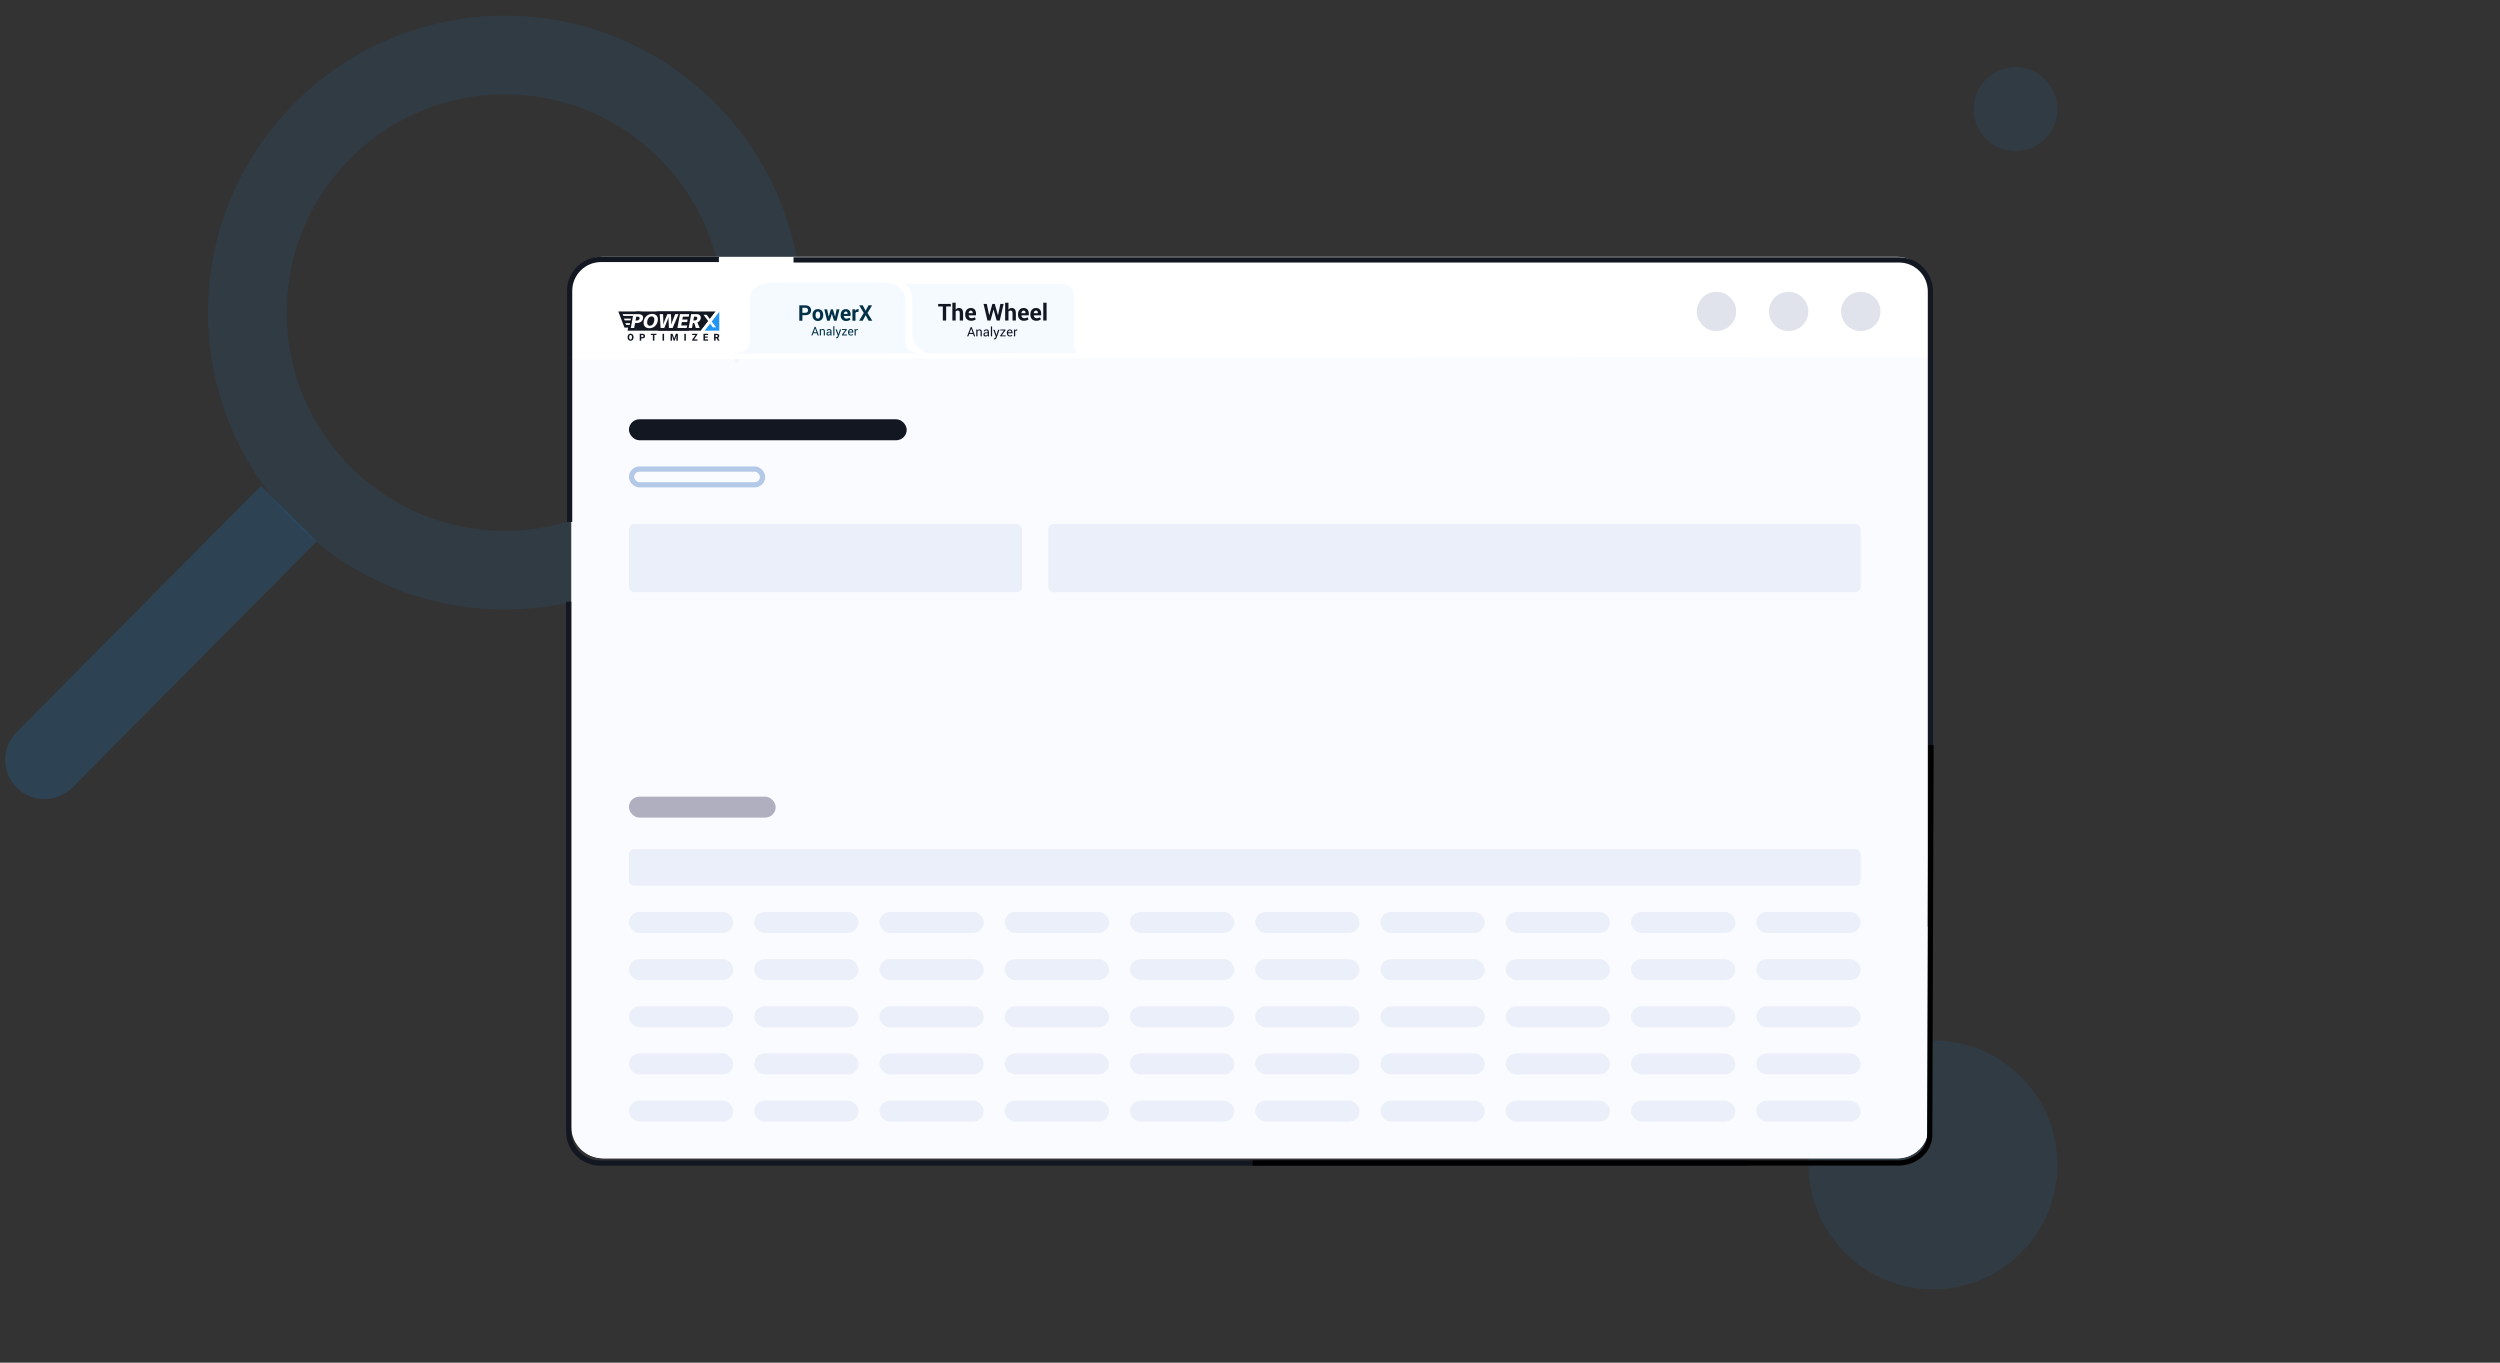 <svg width="477" height="260" viewBox="0 0 477 260" fill="none" xmlns="http://www.w3.org/2000/svg">
<rect x="0" y="0" width="477" height="260" fill="#333333" stroke="none"/>
<path d="M392.562 222.252C392.562 235.367 381.931 245.998 368.816 245.998C355.702 245.998 345.07 235.367 345.07 222.252C345.07 209.137 355.702 198.506 368.816 198.506C381.931 198.506 392.562 209.137 392.562 222.252Z" fill="#1D89E4" fill-opacity="0.1"/>
<path fill-rule="evenodd" clip-rule="evenodd" d="M54.691 59.643C54.691 82.641 73.335 101.286 96.334 101.286C119.332 101.286 137.977 82.641 137.977 59.643C137.977 36.644 119.332 18 96.334 18C73.335 18 54.691 36.644 54.691 59.643ZM39.691 59.643C39.691 90.926 65.051 116.286 96.334 116.286C127.617 116.286 152.977 90.926 152.977 59.643C152.977 28.36 127.617 3 96.334 3C65.051 3 39.691 28.36 39.691 59.643Z" fill="#1D89E4" fill-opacity="0.1"/>
<path fill-rule="evenodd" clip-rule="evenodd" d="M3.178 139.683L49.782 92.719L60.43 103.285L13.825 150.248C10.907 153.189 6.158 153.207 3.218 150.289C0.278 147.371 0.26 142.623 3.178 139.683Z" fill="#1D89E4" fill-opacity="0.1"/>
<path fill-rule="evenodd" clip-rule="evenodd" d="M3.178 139.684L49.782 92.72L60.43 103.286L13.825 150.249C10.907 153.19 6.158 153.208 3.218 150.29C0.278 147.372 0.26 142.624 3.178 139.684Z" fill="#1D89E4" fill-opacity="0.1"/>
<path d="M109 55.02C109 51.695 111.687 49 115.002 49H361.998C365.313 49 368 51.695 368 55.02V214.98C368 218.305 365.313 221 361.998 221H115.002C111.687 221 109 218.305 109 214.98V55.02Z" fill="white"/>
<path fill-rule="evenodd" clip-rule="evenodd" d="M121.799 59.423C122.006 59.423 122.196 59.447 122.369 59.499C122.562 59.556 122.73 59.646 122.859 59.763C123 59.886 123.103 60.039 123.163 60.214L123.188 60.295C123.209 60.37 123.221 60.446 123.225 60.524C123.288 60.416 123.36 60.319 123.441 60.236C123.559 60.112 123.696 60.015 123.84 59.954C123.993 59.886 124.152 59.85 124.316 59.85C124.486 59.85 124.647 59.886 124.787 59.957C124.945 60.034 125.076 60.15 125.174 60.297C125.272 60.444 125.328 60.615 125.347 60.791C125.371 60.963 125.363 61.15 125.326 61.354C125.291 61.545 125.237 61.718 125.161 61.875C125.083 62.036 124.988 62.175 124.873 62.29C124.754 62.41 124.618 62.503 124.472 62.563C124.324 62.627 124.167 62.659 124.007 62.659C123.838 62.659 123.677 62.624 123.525 62.55C123.372 62.472 123.245 62.357 123.15 62.214C123.055 62.072 122.997 61.907 122.969 61.711C122.959 61.622 122.957 61.529 122.962 61.432L122.957 61.441C122.841 61.605 122.697 61.743 122.527 61.855C122.368 61.959 122.19 62.036 121.99 62.087C121.888 62.112 121.784 62.13 121.679 62.14L121.599 62.147L121.426 63.091H119.743L119.85 62.503L119.15 62.503L117.969 59.423H121.799ZM125.32 59.423H132.114L131.838 60.937L131.728 60.937L131.611 61.578L131.734 61.578L131.457 63.092H127.144L127.137 62.963L127.085 63.092H125.561L125.32 59.423ZM126.046 62.578L125.872 59.937H126.524L126.562 61.152C126.564 61.264 126.564 61.373 126.562 61.48L126.561 61.586C126.558 61.694 126.553 61.805 126.545 61.92H126.553L126.604 61.768C126.639 61.667 126.674 61.568 126.711 61.472C126.765 61.326 126.821 61.182 126.878 61.04L127.331 59.937H128.016L128.072 61.04L128.078 61.183C128.081 61.278 128.082 61.375 128.081 61.472C128.08 61.614 128.077 61.764 128.071 61.92H128.079L128.116 61.804C128.153 61.688 128.193 61.577 128.234 61.467L128.275 61.357L128.356 61.143L128.824 59.937H129.467L128.342 62.578H127.635L127.576 61.455L127.569 61.312C127.564 61.216 127.561 61.12 127.558 61.023C127.554 60.875 127.552 60.725 127.551 60.574H127.543L127.489 60.724C127.453 60.824 127.416 60.922 127.378 61.019L127.207 61.451L126.744 62.578H126.046ZM131.503 59.937H129.738L129.256 62.578H131.034L131.123 62.092H129.983L130.101 61.446H131.118L131.206 60.964H130.189L130.288 60.423H131.414L131.503 59.937ZM124.046 60.423C124.134 60.384 124.223 60.364 124.313 60.364C124.405 60.364 124.487 60.383 124.559 60.419C124.634 60.455 124.695 60.51 124.743 60.582C124.792 60.655 124.823 60.749 124.835 60.864C124.851 60.975 124.845 61.108 124.817 61.262C124.79 61.41 124.75 61.54 124.696 61.651C124.641 61.763 124.578 61.856 124.507 61.928C124.434 62.001 124.354 62.055 124.267 62.092C124.196 62.122 124.123 62.14 124.049 62.145L124.004 62.146L123.965 62.145C123.888 62.141 123.818 62.123 123.754 62.092C123.682 62.055 123.622 62.001 123.574 61.928C123.525 61.856 123.493 61.763 123.477 61.651C123.464 61.54 123.47 61.41 123.497 61.262C123.525 61.113 123.565 60.984 123.619 60.872C123.673 60.76 123.736 60.666 123.809 60.591C123.881 60.515 123.961 60.459 124.046 60.423Z" fill="#131722"/>
<path fill-rule="evenodd" clip-rule="evenodd" d="M121.391 59.423H136.562L133.728 63.092H121.391V59.423Z" fill="#131722"/>
<path fill-rule="evenodd" clip-rule="evenodd" d="M134.406 63.092L137.24 59.423V63.092H134.406Z" fill="#2196F3"/>
<path fill-rule="evenodd" clip-rule="evenodd" d="M120.359 62.58L120.841 59.938H121.799C121.959 59.938 122.1 59.956 122.222 59.993C122.344 60.029 122.444 60.082 122.521 60.152C122.601 60.222 122.655 60.307 122.685 60.408C122.717 60.505 122.722 60.618 122.698 60.747C122.67 60.901 122.617 61.034 122.538 61.146C122.458 61.258 122.361 61.351 122.246 61.427C122.135 61.499 122.009 61.554 121.868 61.59C121.73 61.623 121.587 61.641 121.439 61.641H121.169L120.998 62.58H120.359ZM121.392 60.417L121.257 61.159H121.488C121.55 61.159 121.611 61.152 121.673 61.138C121.734 61.124 121.788 61.103 121.835 61.075C121.886 61.044 121.928 61.005 121.961 60.957C121.998 60.91 122.023 60.851 122.036 60.782C122.058 60.661 122.032 60.57 121.959 60.509C121.889 60.448 121.786 60.417 121.649 60.417H121.392ZM124.42 59.888C124.61 59.888 124.781 59.92 124.932 59.984C125.083 60.045 125.207 60.135 125.303 60.252C125.4 60.37 125.464 60.514 125.498 60.684C125.534 60.855 125.532 61.048 125.493 61.263C125.455 61.473 125.386 61.661 125.285 61.829C125.187 61.997 125.067 62.141 124.924 62.261C124.785 62.378 124.627 62.469 124.45 62.533C124.276 62.595 124.094 62.626 123.903 62.626C123.713 62.626 123.542 62.595 123.39 62.533C123.239 62.472 123.115 62.384 123.018 62.269C122.922 62.152 122.855 62.009 122.819 61.841C122.785 61.671 122.788 61.478 122.827 61.263C122.865 61.053 122.934 60.865 123.031 60.697C123.13 60.526 123.25 60.381 123.393 60.261C123.536 60.141 123.694 60.048 123.868 59.984C124.045 59.92 124.229 59.888 124.42 59.888ZM123.502 61.262C123.475 61.41 123.468 61.54 123.481 61.652C123.497 61.764 123.529 61.856 123.578 61.929C123.626 62.001 123.686 62.056 123.758 62.092C123.833 62.129 123.916 62.147 124.009 62.147C124.098 62.147 124.186 62.129 124.271 62.092C124.359 62.056 124.439 62.001 124.511 61.929C124.583 61.856 124.646 61.764 124.7 61.652C124.754 61.54 124.795 61.41 124.822 61.262C124.85 61.109 124.855 60.976 124.84 60.864C124.827 60.749 124.796 60.656 124.748 60.583C124.7 60.51 124.638 60.456 124.563 60.419C124.492 60.383 124.409 60.365 124.317 60.365C124.227 60.365 124.138 60.385 124.05 60.424C123.965 60.46 123.886 60.516 123.813 60.592C123.741 60.667 123.677 60.761 123.623 60.872C123.569 60.984 123.529 61.114 123.502 61.262ZM125.869 59.938H126.52L126.555 61.041C126.561 61.192 126.562 61.338 126.558 61.481C126.558 61.621 126.552 61.768 126.541 61.921H126.55C126.6 61.768 126.653 61.618 126.707 61.473C126.762 61.327 126.817 61.183 126.874 61.041L127.328 59.938H128.013L128.069 61.041C128.076 61.183 128.079 61.327 128.078 61.473C128.077 61.615 128.073 61.765 128.067 61.921H128.076C128.124 61.765 128.175 61.614 128.23 61.468C128.285 61.32 128.339 61.178 128.392 61.041L128.821 59.938H129.464L128.338 62.58H127.632L127.572 61.456C127.564 61.313 127.559 61.169 127.554 61.024C127.55 60.876 127.548 60.726 127.548 60.575H127.54C127.487 60.726 127.432 60.874 127.374 61.02C127.317 61.165 127.26 61.309 127.203 61.452L126.741 62.58H126.043L125.869 59.938ZM129.252 62.58L129.734 59.938H131.5L131.411 60.425H130.284L130.186 60.965H131.203L131.115 61.447H130.098L129.98 62.093H131.119L131.03 62.58H129.252ZM131.389 62.58L131.871 59.938H132.922C133.073 59.938 133.202 59.96 133.309 60.005C133.419 60.047 133.505 60.106 133.567 60.181C133.631 60.257 133.674 60.345 133.695 60.446C133.716 60.546 133.716 60.654 133.695 60.768C133.675 60.877 133.641 60.974 133.592 61.057C133.546 61.139 133.493 61.21 133.431 61.272C133.37 61.333 133.306 61.383 133.24 61.422C133.173 61.462 133.113 61.492 133.059 61.515L133.499 62.58H132.764L132.467 61.628H132.202L132.028 62.58H131.389ZM132.424 60.417L132.291 61.146H132.484C132.63 61.146 132.753 61.117 132.853 61.058C132.953 60.999 133.015 60.904 133.039 60.773C133.059 60.664 133.039 60.577 132.977 60.513C132.916 60.449 132.817 60.417 132.68 60.417H132.424Z" fill="white"/>
<path fill-rule="evenodd" clip-rule="evenodd" d="M120.843 59.938V60.28H118.954L118.789 59.938H120.843Z" fill="white"/>
<path fill-rule="evenodd" clip-rule="evenodd" d="M119.039 60.793H120.368L120.306 61.135H119.202L119.039 60.793Z" fill="white"/>
<path fill-rule="evenodd" clip-rule="evenodd" d="M120.219 61.649L120.156 61.991H119.472L119.305 61.649H120.219Z" fill="white"/>
<path fill-rule="evenodd" clip-rule="evenodd" d="M134.227 60.06H134.826L136.623 62.455H136.024L134.227 60.06Z" fill="white"/>
<path fill-rule="evenodd" clip-rule="evenodd" d="M137.242 59.423H136.557L133.723 63.092H134.408L137.242 59.423Z" fill="white"/>
<path fill-rule="evenodd" clip-rule="evenodd" d="M120.609 64.937C120.524 64.989 120.426 65.015 120.316 65.015C120.205 65.015 120.107 64.989 120.021 64.937C119.936 64.885 119.869 64.81 119.821 64.713C119.774 64.616 119.75 64.502 119.75 64.37V64.316C119.75 64.184 119.774 64.07 119.821 63.972C119.868 63.875 119.935 63.8 120.02 63.748C120.105 63.696 120.203 63.67 120.314 63.67C120.424 63.67 120.522 63.696 120.608 63.748C120.694 63.8 120.76 63.875 120.808 63.972C120.856 64.07 120.879 64.184 120.879 64.316V64.37C120.879 64.502 120.856 64.616 120.808 64.713C120.76 64.81 120.694 64.885 120.609 64.937ZM120.112 64.671C120.159 64.741 120.226 64.776 120.313 64.776C120.398 64.776 120.464 64.741 120.511 64.671C120.558 64.601 120.581 64.501 120.581 64.371V64.314C120.581 64.183 120.557 64.084 120.511 64.014C120.464 63.945 120.397 63.911 120.311 63.911C120.223 63.911 120.156 63.945 120.11 64.014C120.065 64.083 120.042 64.183 120.042 64.314V64.371C120.042 64.501 120.065 64.601 120.112 64.671ZM122.352 64.998V64.548H122.577C122.679 64.548 122.768 64.531 122.843 64.496C122.918 64.462 122.975 64.413 123.015 64.35C123.056 64.287 123.076 64.213 123.076 64.129C123.076 64.044 123.056 63.968 123.015 63.902C122.975 63.835 122.917 63.783 122.842 63.745C122.766 63.708 122.678 63.689 122.577 63.689H122.06V64.998H122.352ZM122.351 64.312H122.576C122.645 64.312 122.697 64.295 122.73 64.263C122.764 64.23 122.781 64.186 122.781 64.13C122.781 64.093 122.773 64.058 122.759 64.027C122.745 63.996 122.722 63.971 122.691 63.952C122.661 63.933 122.622 63.924 122.576 63.924H122.351V64.312ZM124.856 64.998V63.924H125.253V63.689H124.174V63.924H124.564V64.998H124.856ZM126.706 63.689V64.998H126.414V63.689H126.706ZM128.232 64.998V64.676L128.204 64.042L128.54 64.998H128.736L129.072 64.042L129.043 64.676V64.998H129.336V63.689H128.953L128.638 64.611L128.323 63.689H127.941V64.998H128.232ZM130.861 63.689V64.998H130.569V63.689H130.861ZM133.063 64.998V64.763H132.424L133.052 63.848V63.689H132.054V63.924H132.688L132.055 64.834V64.998H133.063ZM135.107 64.763V64.998H134.218V63.689H135.107V63.924H134.51V64.212H135.017V64.439H134.51V64.763H135.107ZM136.539 64.998V64.53H136.734L136.971 64.998H137.284V64.984L137.006 64.454C137.081 64.42 137.138 64.373 137.178 64.314C137.217 64.256 137.237 64.179 137.237 64.084C137.237 63.999 137.217 63.927 137.178 63.868C137.139 63.809 137.083 63.764 137.009 63.734C136.936 63.704 136.849 63.689 136.748 63.689H136.247V64.998H136.539ZM136.539 64.294H136.747C136.812 64.294 136.861 64.278 136.894 64.245C136.928 64.212 136.945 64.167 136.945 64.11C136.945 64.051 136.928 64.005 136.895 63.973C136.861 63.94 136.812 63.924 136.747 63.924H136.539V64.294Z" fill="#131722"/>
<path d="M109.25 68.044H368.008V215.019C368.008 218.333 365.322 221.019 362.008 221.019H115.25C111.936 221.019 109.25 218.333 109.25 215.019V68.044Z" fill="#FAFBFE"/>
<path fill-rule="evenodd" clip-rule="evenodd" d="M143.06 65.374C143.06 66.849 141.543 68.044 139.672 68.044H263.108C261.237 68.044 259.72 66.849 259.72 65.374V57.23C259.72 55.755 258.204 54.56 256.332 54.56H146.447C144.576 54.56 143.06 55.755 143.06 57.23V65.374Z" fill="white"/>
<path fill-rule="evenodd" clip-rule="evenodd" d="M140.156 68.411C140.156 70.266 142.186 68.411 140.156 68.411V67.411C141.869 67.411 143.044 66.335 143.044 65.24V57.096C143.044 55.241 144.902 53.926 146.932 53.926H168.817C170.847 53.926 172.705 55.241 172.705 57.096V65.24C172.705 66.335 173.88 67.411 175.592 67.411V68.411H140.156Z" fill="#2196F3" fill-opacity="0.05"/>
<path d="M178.953 67.911H205.984L204.949 66.391V56.825C204.949 55.321 204.171 54.16 202.459 54.16H172.03C173.742 54.16 174.101 56.227 174.101 57.731V63.964C174.101 66.297 177.241 67.911 178.953 67.911Z" fill="#2196F3" fill-opacity="0.05"/>
<path fill-rule="evenodd" clip-rule="evenodd" d="M182.961 58.757C182.705 58.757 182.497 58.871 182.338 59.098L182.343 57.762H181.71V61.153H182.343V59.429C182.435 59.31 182.566 59.25 182.736 59.25C182.867 59.25 182.963 59.289 183.026 59.368C183.089 59.446 183.12 59.574 183.12 59.752V61.153H183.756V59.757C183.756 59.422 183.687 59.172 183.55 59.006C183.415 58.84 183.219 58.757 182.961 58.757ZM181.423 58.477V57.989H179V58.477H179.891V61.153H180.526V58.477H181.423ZM185.601 59.697C185.601 59.558 185.569 59.45 185.504 59.373C185.442 59.294 185.35 59.255 185.229 59.255C185.108 59.255 185.013 59.298 184.944 59.385C184.875 59.472 184.832 59.591 184.816 59.743L184.823 59.755H185.601V59.697ZM185.28 61.206C184.942 61.206 184.67 61.099 184.466 60.885C184.263 60.671 184.161 60.393 184.161 60.052V59.965C184.161 59.731 184.204 59.524 184.289 59.342C184.376 59.16 184.5 59.018 184.661 58.917C184.824 58.814 185.012 58.762 185.224 58.762C185.54 58.762 185.785 58.857 185.961 59.047C186.136 59.236 186.224 59.495 186.224 59.825V60.17H184.821L184.816 60.185C184.827 60.344 184.88 60.473 184.973 60.571C185.066 60.668 185.186 60.716 185.33 60.716C185.475 60.716 185.594 60.703 185.686 60.678C185.777 60.65 185.882 60.604 186 60.54L186.171 60.931V60.934C186.07 61.017 185.942 61.084 185.787 61.134C185.634 61.182 185.465 61.206 185.28 61.206ZM190.405 60.158L189.808 57.989H189.34L188.748 60.158L188.734 60.156L188.28 57.989H187.659L188.4 61.153H188.987L189.569 59.064H189.581L190.161 61.153H190.75L191.489 57.989H190.871L190.419 60.158H190.405ZM192.41 59.098C192.569 58.871 192.777 58.757 193.033 58.757C193.29 58.757 193.487 58.84 193.622 59.006C193.759 59.172 193.827 59.422 193.827 59.757V61.153H193.192V59.752C193.192 59.574 193.161 59.446 193.098 59.368C193.035 59.289 192.939 59.25 192.808 59.25C192.638 59.25 192.506 59.31 192.415 59.429V61.153H191.782V57.762H192.415L192.41 59.098ZM195.576 59.373C195.641 59.45 195.673 59.558 195.673 59.697V59.755H194.895L194.888 59.743C194.904 59.591 194.947 59.472 195.016 59.385C195.085 59.298 195.18 59.255 195.301 59.255C195.422 59.255 195.513 59.294 195.576 59.373ZM194.538 60.885C194.742 61.099 195.013 61.206 195.352 61.206C195.537 61.206 195.706 61.182 195.859 61.134C196.013 61.084 196.141 61.017 196.243 60.934V60.931L196.071 60.54C195.954 60.604 195.849 60.65 195.757 60.678C195.665 60.703 195.547 60.716 195.402 60.716C195.257 60.716 195.138 60.668 195.045 60.571C194.951 60.473 194.899 60.344 194.888 60.185L194.893 60.17H196.296V59.825C196.296 59.495 196.208 59.236 196.033 59.047C195.857 58.857 195.612 58.762 195.296 58.762C195.083 58.762 194.896 58.814 194.733 58.917C194.572 59.018 194.448 59.16 194.361 59.342C194.276 59.524 194.233 59.731 194.233 59.965V60.052C194.233 60.393 194.335 60.671 194.538 60.885ZM198.03 59.697C198.03 59.558 197.998 59.45 197.933 59.373C197.871 59.294 197.779 59.255 197.658 59.255C197.537 59.255 197.442 59.298 197.373 59.385C197.304 59.472 197.261 59.591 197.245 59.743L197.252 59.755H198.03V59.697ZM197.709 61.206C197.371 61.206 197.099 61.099 196.895 60.885C196.692 60.671 196.591 60.393 196.591 60.052V59.965C196.591 59.731 196.633 59.524 196.719 59.342C196.806 59.16 196.93 59.018 197.091 58.917C197.253 58.814 197.441 58.762 197.653 58.762C197.969 58.762 198.214 58.857 198.39 59.047C198.565 59.236 198.653 59.495 198.653 59.825V60.17H197.25L197.245 60.185C197.256 60.344 197.309 60.473 197.402 60.571C197.495 60.668 197.615 60.716 197.76 60.716C197.904 60.716 198.023 60.703 198.115 60.678C198.206 60.65 198.311 60.604 198.429 60.54L198.6 60.931V60.934C198.499 61.017 198.371 61.084 198.216 61.134C198.063 61.182 197.894 61.206 197.709 61.206ZM199.689 61.153V57.762H199.054V61.153H199.689ZM189.057 64.176H189.295V62.292H189.057V64.176ZM185.666 63.722L185.831 64.176H186.073L185.405 62.418H185.201L184.52 64.176H184.763L184.93 63.722H185.666ZM185.003 63.524L185.299 62.723H185.305L185.595 63.524H185.003ZM186.483 62.869H186.271V64.176H186.509V63.223C186.541 63.164 186.584 63.119 186.636 63.087C186.689 63.054 186.75 63.038 186.818 63.038C186.912 63.038 186.982 63.063 187.027 63.112C187.072 63.161 187.094 63.243 187.094 63.356V64.176H187.331V63.351C187.331 63.181 187.293 63.054 187.217 62.971C187.141 62.887 187.032 62.845 186.889 62.845C186.72 62.845 186.591 62.918 186.501 63.064L186.483 62.869ZM187.738 64.101C187.666 64.032 187.631 63.935 187.631 63.811C187.631 63.687 187.681 63.589 187.781 63.519C187.881 63.448 188.019 63.413 188.194 63.413H188.452V63.284C188.452 63.207 188.428 63.146 188.381 63.103C188.334 63.058 188.271 63.035 188.19 63.035C188.111 63.035 188.047 63.055 187.998 63.093C187.95 63.131 187.926 63.178 187.926 63.234H187.699L187.696 63.227C187.692 63.129 187.738 63.041 187.833 62.964C187.93 62.886 188.052 62.848 188.201 62.848C188.35 62.848 188.469 62.886 188.558 62.963C188.646 63.039 188.691 63.147 188.691 63.286V63.916C188.691 64.017 188.702 64.105 188.724 64.179H188.479C188.462 64.096 188.453 64.03 188.452 63.983C188.405 64.049 188.346 64.103 188.275 64.144C188.204 64.184 188.129 64.204 188.049 64.204C187.913 64.204 187.81 64.17 187.738 64.101ZM187.871 63.816H187.87C187.87 63.876 187.888 63.922 187.925 63.955C187.961 63.988 188.018 64.004 188.095 64.004C188.172 64.004 188.245 63.983 188.315 63.94C188.386 63.896 188.432 63.845 188.453 63.787V63.574H188.188C188.093 63.574 188.016 63.597 187.958 63.645C187.9 63.691 187.871 63.748 187.871 63.816ZM189.755 64.762C189.721 64.762 189.674 64.756 189.614 64.744L189.638 64.556C189.697 64.56 189.732 64.562 189.744 64.562C189.791 64.562 189.83 64.543 189.861 64.503C189.893 64.464 189.922 64.411 189.948 64.345L190.004 64.208L189.519 62.928H189.784L190.062 63.751L190.104 63.914H190.112L190.432 62.928H190.697L190.148 64.435C190.065 64.653 189.934 64.762 189.755 64.762ZM191.886 64.176V63.989H191.13L191.844 63.032V62.869H190.855V63.058H191.553L190.847 64.01V64.176H191.886ZM192.952 63.364C192.952 63.266 192.927 63.187 192.876 63.127C192.825 63.066 192.752 63.035 192.656 63.035C192.577 63.035 192.509 63.069 192.452 63.135C192.396 63.201 192.361 63.285 192.347 63.388L192.35 63.395H192.952V63.364ZM192.692 64.204C192.51 64.204 192.366 64.144 192.257 64.024C192.15 63.904 192.096 63.747 192.096 63.551V63.497C192.096 63.314 192.151 63.16 192.26 63.035C192.37 62.91 192.502 62.848 192.656 62.848C192.829 62.848 192.962 62.9 193.053 63.005C193.145 63.108 193.191 63.251 193.191 63.433V63.582H192.343L192.339 63.587C192.342 63.716 192.374 63.82 192.436 63.9C192.498 63.978 192.584 64.018 192.692 64.018C192.844 64.018 192.968 63.975 193.062 63.889L193.156 64.043H193.155C193.046 64.15 192.892 64.204 192.692 64.204ZM193.461 64.177H193.698V63.243C193.749 63.13 193.835 63.073 193.957 63.073L194.08 63.081L194.112 62.858C194.083 62.849 194.053 62.845 194.02 62.845C193.884 62.845 193.775 62.917 193.696 63.061L193.673 62.87H193.461V64.177Z" fill="#131722"/>
<path fill-rule="evenodd" clip-rule="evenodd" d="M108.5 67.542L206.501 67.391L207.005 68.344L108.514 68.542L108.5 67.542Z" fill="white"/>
<path fill-rule="evenodd" clip-rule="evenodd" d="M205.219 67.436L368.801 67.173L368.803 68.072L205.22 68.335L205.219 67.436Z" fill="white"/>
<path fill-rule="evenodd" clip-rule="evenodd" d="M153.095 59.679V58.715H153.673C153.833 58.715 153.957 58.76 154.043 58.85C154.129 58.938 154.172 59.055 154.172 59.202C154.172 59.346 154.129 59.462 154.043 59.549C153.957 59.636 153.833 59.679 153.673 59.679H153.095ZM153.095 60.134H153.673C154.009 60.134 154.273 60.049 154.467 59.88C154.66 59.71 154.757 59.483 154.757 59.199C154.757 58.914 154.659 58.687 154.465 58.518C154.271 58.348 154.007 58.263 153.673 58.263H152.508V61.198H153.095V60.134ZM155.609 60.134V60.091C155.609 59.889 155.646 59.73 155.719 59.612C155.791 59.493 155.902 59.434 156.049 59.434C156.196 59.434 156.306 59.493 156.379 59.612C156.452 59.728 156.488 59.888 156.488 60.091V60.134C156.488 60.34 156.452 60.501 156.379 60.618C156.308 60.734 156.198 60.792 156.049 60.792C155.9 60.792 155.789 60.735 155.716 60.62C155.645 60.503 155.609 60.341 155.609 60.134ZM155.025 60.091V60.134C155.025 60.468 155.116 60.737 155.299 60.94C155.482 61.143 155.732 61.245 156.049 61.245C156.367 61.245 156.618 61.143 156.801 60.94C156.984 60.737 157.075 60.468 157.075 60.134V60.091C157.075 59.758 156.983 59.49 156.799 59.287C156.616 59.082 156.365 58.98 156.047 58.98C155.73 58.98 155.48 59.082 155.297 59.287C155.115 59.49 155.025 59.758 155.025 60.091ZM158.916 59.016L159.327 60.418H159.338L159.621 59.016H160.172L159.619 61.198H159.13L158.726 59.898H158.713L158.309 61.198H157.823L157.269 59.016H157.82L158.106 60.414H158.119L158.526 59.016H158.916ZM161.634 59.547C161.693 59.618 161.723 59.718 161.723 59.847V59.901H161.004L160.998 59.889C161.013 59.749 161.052 59.638 161.116 59.558C161.18 59.477 161.268 59.437 161.379 59.437C161.491 59.437 161.576 59.473 161.634 59.547ZM160.674 60.949C160.863 61.148 161.114 61.247 161.426 61.247C161.597 61.247 161.753 61.225 161.895 61.18C162.037 61.134 162.156 61.072 162.249 60.994V60.992L162.091 60.629C161.982 60.689 161.886 60.731 161.801 60.757C161.716 60.78 161.607 60.792 161.473 60.792C161.339 60.792 161.229 60.748 161.143 60.658C161.056 60.567 161.008 60.447 160.998 60.299L161.002 60.286H162.299V59.966C162.299 59.659 162.217 59.419 162.055 59.244C161.893 59.068 161.666 58.98 161.375 58.98C161.178 58.98 161.005 59.028 160.855 59.123C160.706 59.217 160.592 59.349 160.511 59.517C160.432 59.686 160.393 59.879 160.393 60.096V60.176C160.393 60.493 160.487 60.751 160.674 60.949ZM163.225 61.198H162.64V59.016H163.184L163.209 59.338C163.32 59.096 163.48 58.975 163.689 58.975C163.739 58.975 163.791 58.983 163.845 59L163.782 59.522L163.568 59.515C163.403 59.515 163.288 59.585 163.225 59.724V61.198ZM165.159 59.302L164.619 58.263H163.941L164.809 59.717L163.918 61.198H164.603L165.168 60.138L165.732 61.198H166.44L165.523 59.717L166.391 58.263H165.708L165.159 59.302ZM158.989 64.003H159.209V62.255H158.989V64.003ZM155.857 63.582L156.009 64.003H156.232L155.615 62.372H155.427L154.798 64.003H155.023L155.176 63.582H155.857ZM155.244 63.398L155.517 62.655H155.523L155.791 63.398H155.244ZM156.612 62.79H156.416V64.003H156.635V63.119C156.665 63.064 156.704 63.022 156.753 62.992C156.802 62.962 156.858 62.947 156.92 62.947C157.008 62.947 157.072 62.97 157.114 63.016C157.155 63.061 157.176 63.137 157.176 63.242V64.003H157.395V63.237C157.395 63.08 157.36 62.962 157.29 62.885C157.22 62.807 157.118 62.768 156.986 62.768C156.831 62.768 156.711 62.836 156.628 62.971L156.612 62.79ZM157.771 63.933C157.705 63.869 157.672 63.779 157.672 63.664C157.672 63.549 157.718 63.458 157.81 63.393C157.903 63.327 158.03 63.294 158.192 63.294H158.43V63.175C158.43 63.104 158.408 63.048 158.365 63.007C158.322 62.965 158.263 62.945 158.188 62.945C158.115 62.945 158.056 62.962 158.011 62.998C157.967 63.033 157.944 63.077 157.944 63.129H157.735L157.732 63.123C157.728 63.031 157.77 62.95 157.859 62.879C157.948 62.806 158.061 62.77 158.198 62.77C158.336 62.77 158.446 62.806 158.528 62.877C158.61 62.948 158.651 63.048 158.651 63.178V63.761C158.651 63.855 158.661 63.936 158.682 64.005H158.455C158.439 63.928 158.431 63.867 158.43 63.824C158.387 63.885 158.333 63.935 158.267 63.973C158.201 64.01 158.132 64.029 158.058 64.029C157.933 64.029 157.837 63.997 157.771 63.933ZM157.893 63.669H157.892C157.892 63.724 157.909 63.767 157.943 63.797C157.977 63.828 158.029 63.843 158.1 63.843C158.172 63.843 158.239 63.824 158.304 63.784C158.369 63.743 158.412 63.696 158.431 63.642V63.444H158.186C158.098 63.444 158.028 63.466 157.974 63.51C157.92 63.553 157.893 63.606 157.893 63.669ZM159.634 64.547C159.602 64.547 159.559 64.541 159.504 64.529L159.526 64.355C159.581 64.359 159.613 64.361 159.624 64.361C159.667 64.361 159.703 64.343 159.732 64.306C159.762 64.27 159.788 64.221 159.812 64.16L159.864 64.033L159.416 62.845H159.661L159.918 63.608L159.956 63.76H159.964L160.26 62.845H160.504L159.997 64.243C159.92 64.445 159.799 64.547 159.634 64.547ZM161.602 64.003V63.83H160.904L161.564 62.941V62.79H160.65V62.966H161.295L160.643 63.848V64.003H161.602ZM162.588 63.25C162.588 63.158 162.564 63.085 162.517 63.029C162.47 62.973 162.402 62.945 162.314 62.945C162.241 62.945 162.178 62.975 162.125 63.037C162.073 63.098 162.041 63.177 162.029 63.272L162.031 63.278H162.588V63.25ZM162.347 64.029C162.18 64.029 162.046 63.973 161.946 63.862C161.846 63.751 161.797 63.604 161.797 63.423V63.373C161.797 63.203 161.847 63.06 161.948 62.945C162.05 62.828 162.172 62.77 162.314 62.77C162.474 62.77 162.596 62.819 162.681 62.916C162.766 63.012 162.808 63.145 162.808 63.313V63.451H162.025L162.021 63.456C162.024 63.576 162.054 63.672 162.111 63.746C162.168 63.819 162.247 63.856 162.347 63.856C162.488 63.856 162.602 63.816 162.689 63.736L162.776 63.88H162.775C162.674 63.979 162.532 64.029 162.347 64.029ZM163.058 64.004H163.277V63.138C163.323 63.032 163.403 62.98 163.516 62.98L163.629 62.987L163.659 62.78C163.632 62.772 163.604 62.768 163.574 62.768C163.448 62.768 163.348 62.835 163.275 62.968L163.253 62.792H163.058V64.004Z" fill="#023047"/>
<rect x="120" y="100" width="75" height="13" rx="1" fill="#EBEFF9"/>
<mask id="path-25-inside-1_5227_385143" fill="white">
<rect x="120" y="118" width="75" height="29" rx="1"/>
</mask>
<rect x="120" y="118" width="75" height="29" rx="1" stroke="#EBEFF9" stroke-width="4" mask="url(#path-25-inside-1_5227_385143)"/>
<mask id="path-26-inside-2_5227_385143" fill="white">
<rect x="200" y="118" width="75" height="29" rx="1"/>
</mask>
<rect x="200" y="118" width="75" height="29" rx="1" stroke="#EBEFF9" stroke-width="4" mask="url(#path-26-inside-2_5227_385143)"/>
<mask id="path-27-inside-3_5227_385143" fill="white">
<rect x="280" y="118" width="75" height="29" rx="1"/>
</mask>
<rect x="280" y="118" width="75" height="29" rx="1" stroke="#EBEFF9" stroke-width="4" mask="url(#path-27-inside-3_5227_385143)"/>
<rect x="200" y="100" width="155" height="13" rx="1" fill="#EBEFF9"/>
<path d="M351.281 59.423C351.281 57.353 352.966 55.676 355.036 55.676C357.105 55.676 358.79 57.353 358.79 59.423C358.79 61.492 357.105 63.17 355.036 63.17C352.966 63.17 351.281 61.492 351.281 59.423Z" fill="#E0E3EB"/>
<path d="M337.516 59.423C337.516 57.353 339.2 55.676 341.27 55.676C343.339 55.676 345.024 57.353 345.024 59.423C345.024 61.492 343.339 63.17 341.27 63.17C339.2 63.17 337.516 61.492 337.516 59.423Z" fill="#E0E3EB"/>
<path d="M323.75 59.423C323.75 57.353 325.435 55.676 327.504 55.676C329.574 55.676 331.259 57.353 331.259 59.423C331.259 61.492 329.574 63.17 327.504 63.17C325.435 63.17 323.75 61.492 323.75 59.423Z" fill="#E0E3EB"/>
<path fill-rule="evenodd" clip-rule="evenodd" d="M362.324 50.089H151.404V49.089H362.324C365.913 49.089 368.824 51.999 368.824 55.589V176.789H367.824V55.589C367.824 52.552 365.361 50.089 362.324 50.089ZM109 114.813V215.912C109 218.95 111.462 221.412 114.5 221.412H333.416V222.412H114.5C110.91 222.412 108 219.502 108 215.912V114.813H109Z" fill="#131722"/>
<path d="M368.435 142.16L368.185 216.537C368.185 219.496 365.505 221.895 362.198 221.895H239" stroke="black"/>
<path fill-rule="evenodd" clip-rule="evenodd" d="M109.182 55.5V99.59H108.182V55.5C108.182 51.91 111.092 49 114.682 49H137.164V50H114.682C111.644 50 109.182 52.463 109.182 55.5Z" fill="#131722"/>
<rect x="120" y="80" width="53" height="4" rx="2" fill="#131722"/>
<rect x="120" y="152" width="28" height="4" rx="2" fill="#AFAFC0"/>
<rect x="120.5" y="89.5" width="25" height="3" rx="1.5" stroke="#B4C8E7"/>
<rect x="120" y="162" width="235" height="7" rx="1" fill="#EBEFF9"/>
<rect x="120" y="174" width="19.9" height="4" rx="2" fill="#EBEFF9"/>
<rect x="143.898" y="174" width="19.9" height="4" rx="2" fill="#EBEFF9"/>
<rect x="167.797" y="174" width="19.9" height="4" rx="2" fill="#EBEFF9"/>
<rect x="191.703" y="174" width="19.9" height="4" rx="2" fill="#EBEFF9"/>
<rect x="215.602" y="174" width="19.9" height="4" rx="2" fill="#EBEFF9"/>
<rect x="239.5" y="174" width="19.9" height="4" rx="2" fill="#EBEFF9"/>
<rect x="263.398" y="174" width="19.9" height="4" rx="2" fill="#EBEFF9"/>
<rect x="287.297" y="174" width="19.9" height="4" rx="2" fill="#EBEFF9"/>
<rect x="311.203" y="174" width="19.9" height="4" rx="2" fill="#EBEFF9"/>
<rect x="335.102" y="174" width="19.9" height="4" rx="2" fill="#EBEFF9"/>
<rect x="120" y="183" width="19.9" height="4" rx="2" fill="#EBEFF9"/>
<rect x="143.898" y="183" width="19.9" height="4" rx="2" fill="#EBEFF9"/>
<rect x="167.797" y="183" width="19.9" height="4" rx="2" fill="#EBEFF9"/>
<rect x="191.703" y="183" width="19.9" height="4" rx="2" fill="#EBEFF9"/>
<rect x="215.602" y="183" width="19.9" height="4" rx="2" fill="#EBEFF9"/>
<rect x="239.5" y="183" width="19.9" height="4" rx="2" fill="#EBEFF9"/>
<rect x="263.398" y="183" width="19.9" height="4" rx="2" fill="#EBEFF9"/>
<rect x="287.297" y="183" width="19.9" height="4" rx="2" fill="#EBEFF9"/>
<rect x="311.203" y="183" width="19.9" height="4" rx="2" fill="#EBEFF9"/>
<rect x="335.102" y="183" width="19.9" height="4" rx="2" fill="#EBEFF9"/>
<rect x="120" y="192" width="19.9" height="4" rx="2" fill="#EBEFF9"/>
<rect x="143.898" y="192" width="19.9" height="4" rx="2" fill="#EBEFF9"/>
<rect x="167.797" y="192" width="19.9" height="4" rx="2" fill="#EBEFF9"/>
<rect x="191.703" y="192" width="19.9" height="4" rx="2" fill="#EBEFF9"/>
<rect x="215.602" y="192" width="19.9" height="4" rx="2" fill="#EBEFF9"/>
<rect x="239.5" y="192" width="19.9" height="4" rx="2" fill="#EBEFF9"/>
<rect x="263.398" y="192" width="19.9" height="4" rx="2" fill="#EBEFF9"/>
<rect x="287.297" y="192" width="19.9" height="4" rx="2" fill="#EBEFF9"/>
<rect x="311.203" y="192" width="19.9" height="4" rx="2" fill="#EBEFF9"/>
<rect x="335.102" y="192" width="19.9" height="4" rx="2" fill="#EBEFF9"/>
<rect x="120" y="201" width="19.9" height="4" rx="2" fill="#EBEFF9"/>
<rect x="143.898" y="201" width="19.9" height="4" rx="2" fill="#EBEFF9"/>
<rect x="167.797" y="201" width="19.9" height="4" rx="2" fill="#EBEFF9"/>
<rect x="191.703" y="201" width="19.9" height="4" rx="2" fill="#EBEFF9"/>
<rect x="215.602" y="201" width="19.9" height="4" rx="2" fill="#EBEFF9"/>
<rect x="239.5" y="201" width="19.9" height="4" rx="2" fill="#EBEFF9"/>
<rect x="263.398" y="201" width="19.9" height="4" rx="2" fill="#EBEFF9"/>
<rect x="287.297" y="201" width="19.9" height="4" rx="2" fill="#EBEFF9"/>
<rect x="311.203" y="201" width="19.9" height="4" rx="2" fill="#EBEFF9"/>
<rect x="335.102" y="201" width="19.9" height="4" rx="2" fill="#EBEFF9"/>
<rect x="120" y="210" width="19.9" height="4" rx="2" fill="#EBEFF9"/>
<rect x="143.898" y="210" width="19.9" height="4" rx="2" fill="#EBEFF9"/>
<rect x="167.797" y="210" width="19.9" height="4" rx="2" fill="#EBEFF9"/>
<rect x="191.703" y="210" width="19.9" height="4" rx="2" fill="#EBEFF9"/>
<rect x="215.602" y="210" width="19.9" height="4" rx="2" fill="#EBEFF9"/>
<rect x="239.5" y="210" width="19.9" height="4" rx="2" fill="#EBEFF9"/>
<rect x="263.398" y="210" width="19.9" height="4" rx="2" fill="#EBEFF9"/>
<rect x="287.297" y="210" width="19.9" height="4" rx="2" fill="#EBEFF9"/>
<rect x="311.203" y="210" width="19.9" height="4" rx="2" fill="#EBEFF9"/>
<rect x="335.102" y="210" width="19.9" height="4" rx="2" fill="#EBEFF9"/>
<path d="M392.562 20.821C392.562 25.24 388.981 28.821 384.562 28.821C380.144 28.821 376.562 25.24 376.562 20.821C376.562 16.403 380.144 12.821 384.562 12.821C388.981 12.821 392.562 16.403 392.562 20.821Z" fill="#1D89E4" fill-opacity="0.1"/>
</svg>
